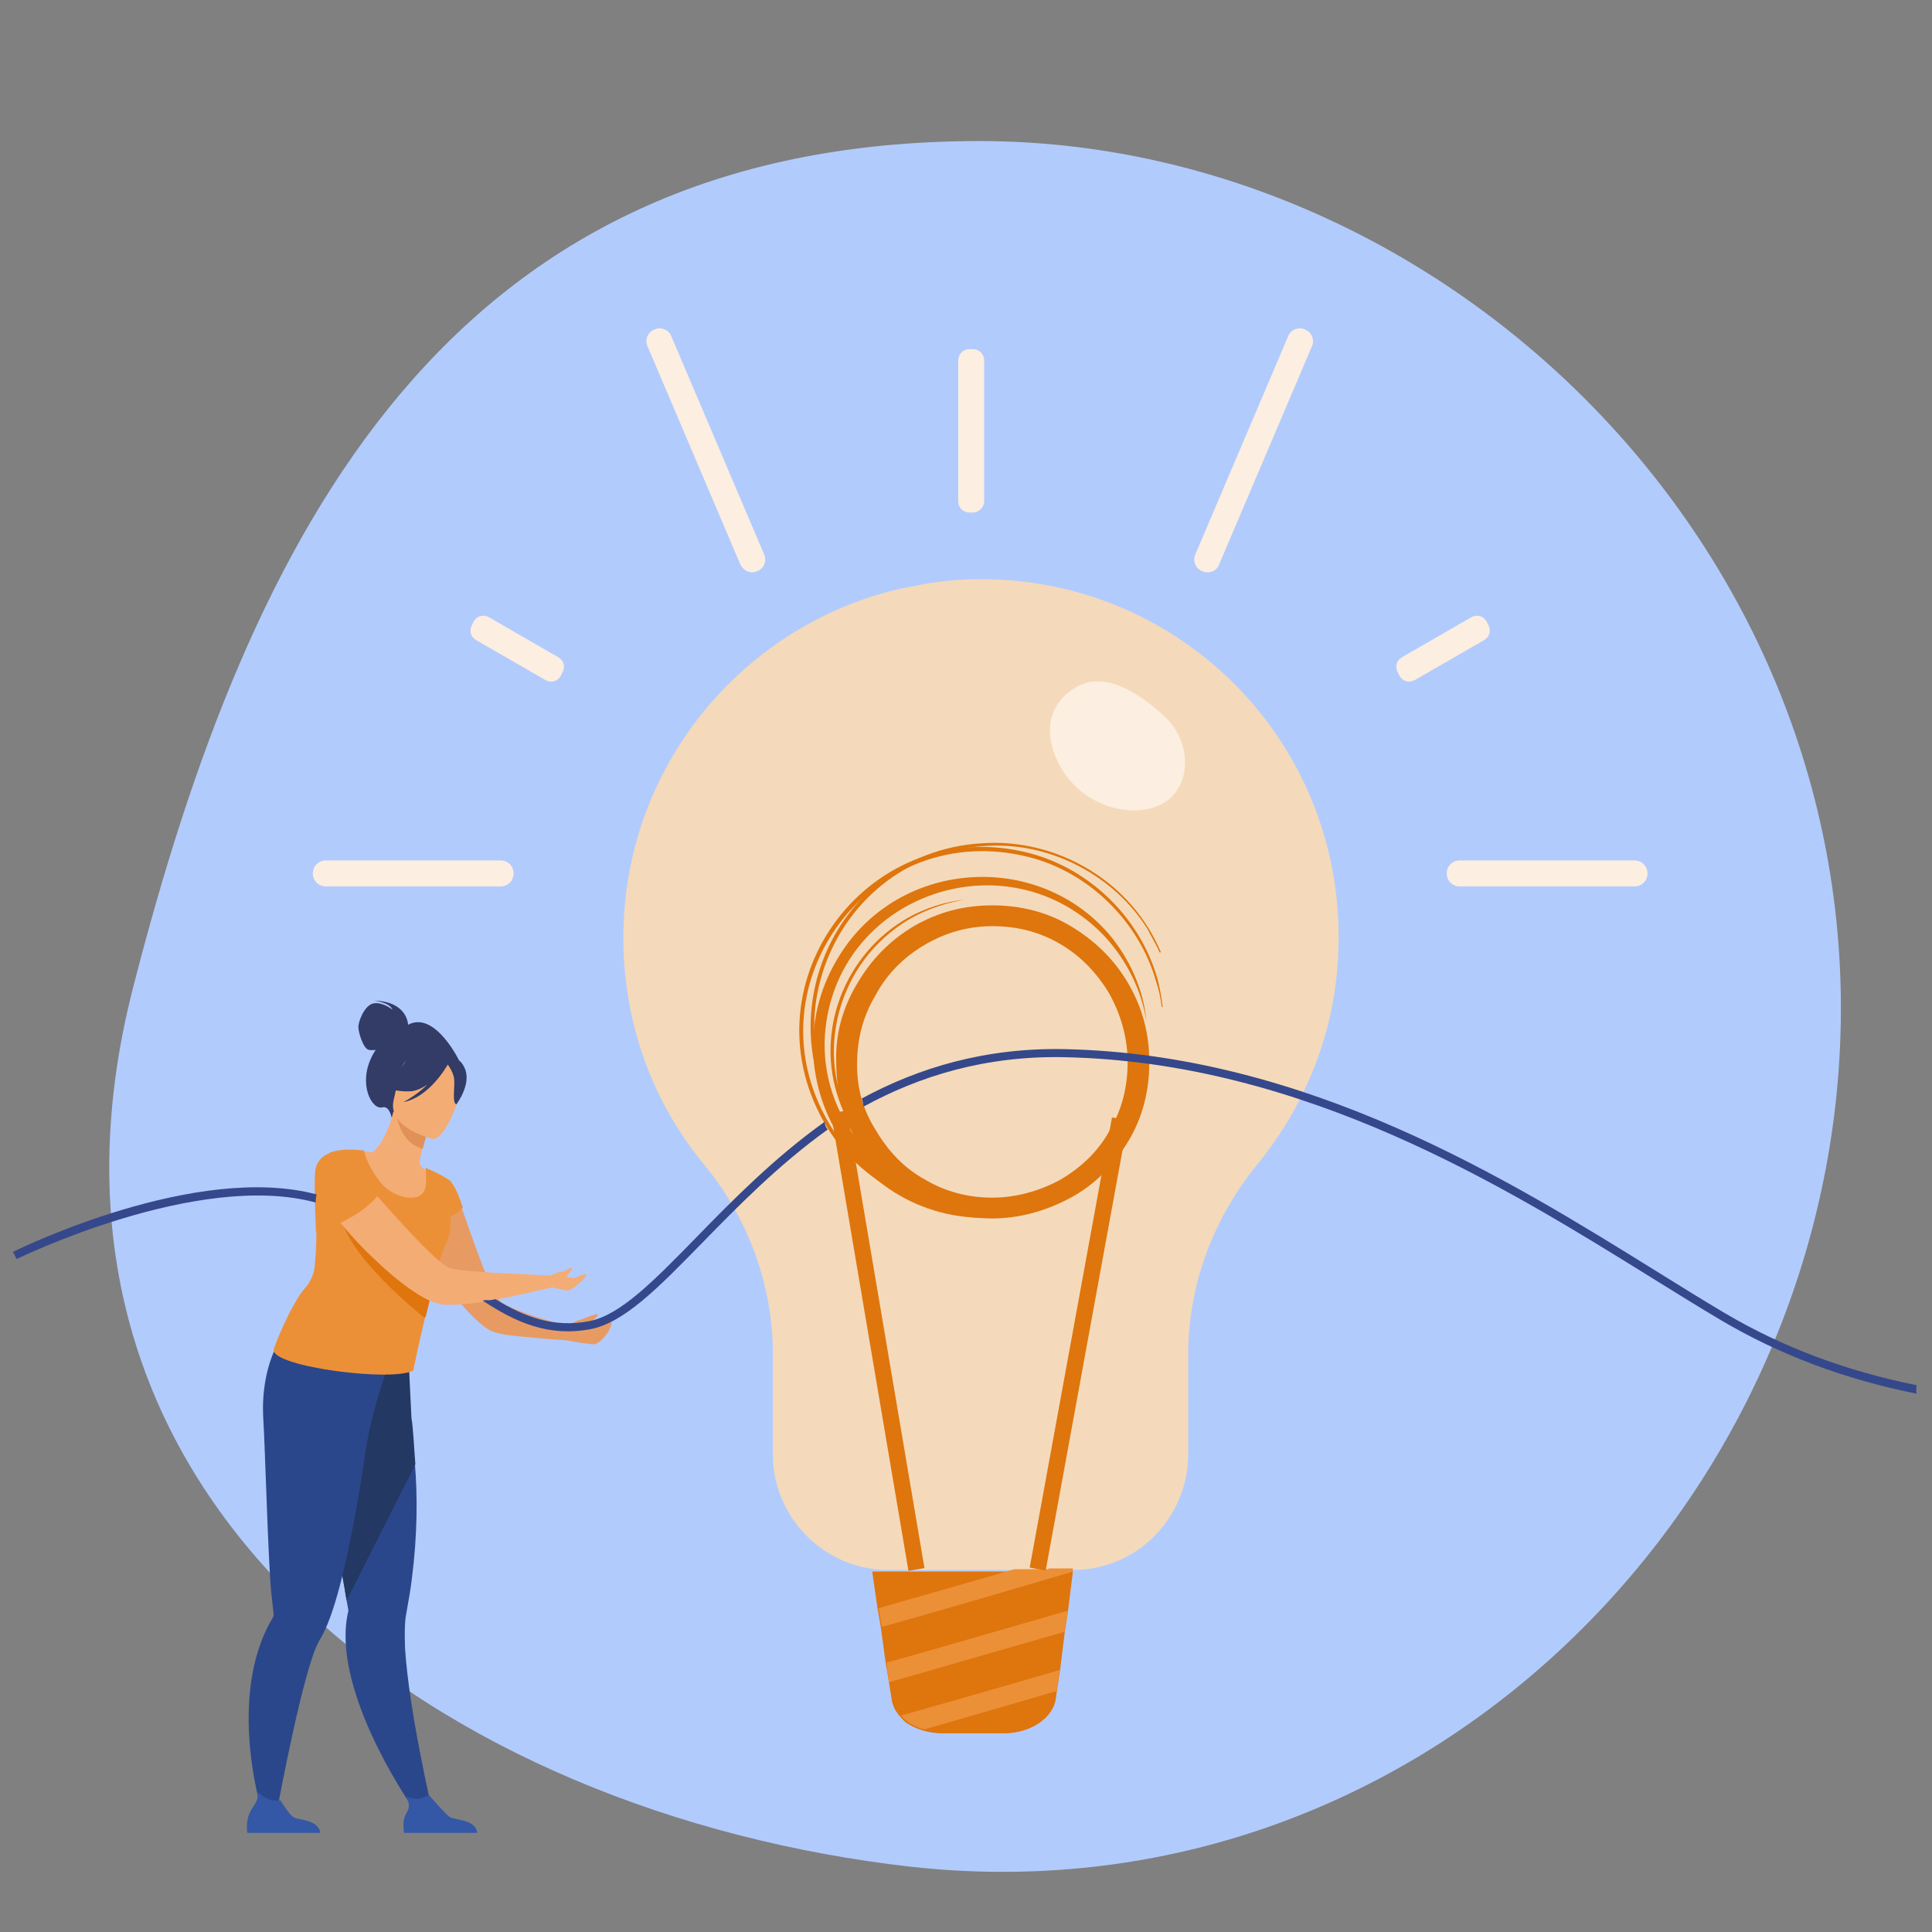 <?xml version="1.0" encoding="UTF-8"?><svg id="uuid-cdf21d4f-e761-461a-8559-8ac9d7a7af8c" xmlns="http://www.w3.org/2000/svg" viewBox="0 0 600 600"><rect x="0" y="0" width="600" height="600" fill="#808080" stroke="none"/><defs><style>.uuid-720e5c61-b5d9-4fb9-979b-c2e54364f3b9{fill:#ec9037;}.uuid-ccc11914-d7d9-4332-8aec-146c99cbdd97{fill:#fceee0;}.uuid-b7d47f74-f2ef-4eb2-8f86-a8fc41d89cb4{fill:#e19157;}.uuid-983d9245-e6ea-48fb-bb0d-977ac34b9915{fill:#3458a6;}.uuid-1de9f1e2-2cc4-40b9-a7b1-7f554284fefb{fill:#35488b;}.uuid-66822556-3bb1-4b98-a359-62483939e64c{fill:#f4ac75;}.uuid-33e9f41e-98b8-41e1-8763-375542284ba2{fill:#b2cbfd;}.uuid-76ad3212-c658-47a9-8604-25560ce4e135{fill:#323c66;}.uuid-b9d9a839-4f5c-4ed9-9b79-599a91745fe0{fill:#e79b63;}.uuid-4f8b4bcd-9bac-40fd-be6a-6bec42a79d7a{fill:#f4daba;}.uuid-1c251cd0-88e7-4e9c-a6bf-4b54693714fa{fill:#233862;}.uuid-3a8315c6-37c2-4e0c-9298-cb7605c184d6{fill:#df750d;}.uuid-71ace443-81a3-4098-b8a7-4f4a243e21a5{fill:#2b478b;}</style></defs><g><g><path class="uuid-33e9f41e-98b8-41e1-8763-375542284ba2" d="M41.36,306.59C77.46,165.99,138.55,43.81,304.14,43.81c145.14,0,276.66,127.73,267.07,285.49-8.83,144.89-134.54,267.57-288.52,250.41C138.55,563.3-.03,467.38,41.36,306.59Z"/><g><path class="uuid-4f8b4bcd-9bac-40fd-be6a-6bec42a79d7a" d="M415.71,290.43c.25,27.01-9.34,51.75-25.24,71.18-13.63,16.66-21.46,37.36-21.46,59.07v31.05c0,8.83-3.28,16.91-8.58,23.22-6.56,7.83-16.41,12.62-27.26,12.62h-57.3c-19.69,0-35.84-16.16-35.84-35.84v-31.05c0-21.46-7.57-42.16-21.2-58.82-15.9-19.18-25.24-43.67-25.24-70.68,0-53.01,37.11-97.44,86.83-108.54,1.51-.25,2.78-.5,4.29-.76,.76-.25,1.51-.25,2.27-.5,5.81-1.01,11.61-1.51,17.67-1.51,61.34,0,110.81,49.22,111.07,110.56Z"/><path class="uuid-3a8315c6-37c2-4e0c-9298-cb7605c184d6" d="M333.17,487.32v1.01l-1.51,12.12-.5,3.28h0l-.5,3.28-1.51,12.12-.5,3.28h0l-.5,3.28-.25,1.77c-.76,6.06-7.83,10.85-16.16,10.85h-18.93c-2.02,0-3.79-.25-5.81-.76h0c-1.51-.5-3.03-1.01-4.29-1.77h0c-1.01-.5-2.02-1.26-2.78-2.27-1.77-1.77-2.78-3.79-3.03-5.81l-.76-4.8-.5-3.03h0l-.5-2.78-1.51-11.11-.5-3.03h0l-.5-2.78-1.77-12.12h62.35v-.76Z"/><g><path class="uuid-720e5c61-b5d9-4fb9-979b-c2e54364f3b9" d="M325.6,487.32h-10.6c-17.16,5.05-34.33,9.84-42.16,12.12l.5,2.78h0l.5,3.03c6.31-1.77,21.71-6.06,59.32-17.16v-1.01h-7.57v.25Z"/><path class="uuid-720e5c61-b5d9-4fb9-979b-c2e54364f3b9" d="M275.62,519.38h0l.5,3.03c7.32-2.02,22.72-6.56,54.52-15.65l.5-3.28h0l.5-3.28c-20.19,5.81-44.43,12.87-56.29,16.16l.25,3.03Z"/><path class="uuid-720e5c61-b5d9-4fb9-979b-c2e54364f3b9" d="M282.68,535.28h0c1.51,.76,2.78,1.51,4.54,1.77h0c8.83-2.52,21.71-6.31,40.89-11.86l.5-3.28h0l.5-3.28c-17.16,5.05-36.85,10.6-49.22,14.14,.76,1.01,1.77,1.77,2.78,2.52Z"/></g><g><rect class="uuid-3a8315c6-37c2-4e0c-9298-cb7605c184d6" x="270.08" y="344.27" width="5.05" height="144.14" transform="translate(-65.7 51.37) rotate(-9.61)"/><rect class="uuid-3a8315c6-37c2-4e0c-9298-cb7605c184d6" x="264" y="414.89" width="142.12" height="5.05" transform="translate(-135.82 671.91) rotate(-79.64)"/></g><path class="uuid-ccc11914-d7d9-4332-8aec-146c99cbdd97" d="M361.95,222.78c9.09,8.58,8.08,24.49-3.79,28.02-8.83,2.78-21.96-1.01-28.52-12.12-6.56-11.36-3.53-20.7,4.54-25.24,7.83-4.8,18.17,.25,27.77,9.34Z"/></g><g><path class="uuid-ccc11914-d7d9-4332-8aec-146c99cbdd97" d="M302.12,159.17h-1.01c-2.02,0-3.53-1.51-3.53-3.53v-43.67c0-2.02,1.51-3.53,3.53-3.53h1.01c2.02,0,3.53,1.51,3.53,3.53v43.67c0,1.77-1.51,3.53-3.53,3.53Z"/><g><path class="uuid-ccc11914-d7d9-4332-8aec-146c99cbdd97" d="M434.64,209.91l-.5-1.01c-1.01-1.77-.5-3.79,1.26-4.8l21.46-12.37c1.77-1.01,3.79-.5,4.8,1.26l.5,1.01c1.01,1.77,.5,3.79-1.26,4.8l-21.46,12.37c-1.77,1.01-3.79,.5-4.8-1.26Z"/><path class="uuid-ccc11914-d7d9-4332-8aec-146c99cbdd97" d="M449.29,271.25h0c0-2.27,1.77-4.04,4.04-4.04h54.27c2.27,0,4.04,1.77,4.04,4.04h0c0,2.27-1.77,4.04-4.04,4.04h-54.27c-2.27,0-4.04-1.77-4.04-4.04Z"/><path class="uuid-ccc11914-d7d9-4332-8aec-146c99cbdd97" d="M373.3,177.34h0c-2.02-.76-3.03-3.28-2.02-5.3l28.78-67.65c.76-2.02,3.28-3.03,5.3-2.02h0c2.02,.76,3.03,3.28,2.02,5.3l-28.78,67.65c-.76,2.02-3.03,3.03-5.3,2.02Z"/></g><g><path class="uuid-ccc11914-d7d9-4332-8aec-146c99cbdd97" d="M174.14,209.91l.5-1.01c1.01-1.77,.5-3.79-1.26-4.8l-21.46-12.37c-1.77-1.01-3.79-.5-4.8,1.26l-.5,1.01c-1.01,1.77-.5,3.79,1.26,4.8l21.46,12.37c1.77,1.01,3.79,.5,4.8-1.26Z"/><path class="uuid-ccc11914-d7d9-4332-8aec-146c99cbdd97" d="M159.5,271.25h0c0-2.27-1.77-4.04-4.04-4.04h-54.27c-2.27,0-4.04,1.77-4.04,4.04h0c0,2.27,1.77,4.04,4.04,4.04h54.27c2.27,0,4.04-1.77,4.04-4.04Z"/><path class="uuid-ccc11914-d7d9-4332-8aec-146c99cbdd97" d="M235.23,177.34h0c2.02-.76,3.03-3.28,2.02-5.3l-28.78-67.65c-.76-2.02-3.28-3.03-5.3-2.02h0c-2.02,.76-3.03,3.28-2.02,5.3l28.78,67.65c1.01,2.02,3.28,3.03,5.3,2.02Z"/></g></g></g><g><path class="uuid-3a8315c6-37c2-4e0c-9298-cb7605c184d6" d="M266.16,305.55c4.41-7.64,10.28-13.51,17.63-17.92,7.64-4.41,15.57-6.46,24.38-6.46s17.04,2.06,24.38,6.46,13.51,10.28,17.92,17.92c4.41,7.64,6.46,15.57,6.46,24.38s-2.06,17.04-6.46,24.38c-4.41,7.34-10.28,13.51-17.92,17.63-7.64,4.11-15.86,6.46-24.38,6.46s-17.04-2.06-24.38-6.17c-7.64-4.41-13.51-9.99-17.63-17.63-4.41-7.64-6.46-15.86-6.46-24.97-.29-8.52,2.06-16.75,6.46-24.09Zm5.88,45.53c3.82,6.46,8.81,11.75,15.28,15.28,6.46,3.82,13.51,5.58,20.86,5.58s14.69-2.06,21.15-5.58c6.46-3.82,11.75-8.81,15.28-15.28,3.82-6.46,5.58-13.51,5.58-21.15s-2.06-14.69-5.58-21.15c-3.82-6.46-8.81-11.75-15.28-15.57s-13.51-5.58-21.15-5.58-14.69,2.06-21.15,5.88c-6.46,3.82-11.75,9.11-15.28,15.86-3.82,6.46-5.58,13.51-5.58,21.15s1.76,14.1,5.88,20.56Z"/><path class="uuid-3a8315c6-37c2-4e0c-9298-cb7605c184d6" d="M312.58,377.82c-47,5.58-77.56-47.3-49.06-85.19,19.68-25.85,59.34-27.32,80.79-2.64,6.46,7.64,10.87,17.33,11.75,27.32-1.47-9.69-6.17-19.1-12.93-26.44-29.96-31.73-84.02-13.22-86.96,30.85-1.47,24.68,16.75,47.3,41.13,50.82,4.7,.59,9.4,.59,14.1,0,4.11-.29,4.7,4.7,1.18,5.29h0Z"/><path class="uuid-3a8315c6-37c2-4e0c-9298-cb7605c184d6" d="M312.28,373.12c-22.33,3.53-44.36-10.28-51.7-31.43-7.64-21.45,1.76-45.53,21.45-56.7,5.29-2.94,11.46-4.99,17.63-5.58-9.11,1.47-17.92,5.29-24.97,11.75-13.81,12.34-19.39,32.61-13.22,50.24,7.05,20.56,29.38,34.37,50.82,31.73h0Z"/><path class="uuid-3a8315c6-37c2-4e0c-9298-cb7605c184d6" d="M312.87,376.64c-22.62,2.94-45.83-8.52-56.99-28.2-24.97-44.07,14.98-96.36,64.04-83.43,18.8,4.99,34.37,20.27,39.66,39.37,.59,2.64,1.18,5.29,1.47,8.23,0,.29-.29,.29-.29,0-.29-2.64-.88-5.29-1.76-7.93-5.29-18.51-20.86-33.78-39.37-38.48-48.18-12.34-87.25,38.78-62.57,81.96,9.4,16.75,27.91,27.61,47.3,27.61,2.64,0,5.58-.29,8.23-.59,1.47-.29,1.47,1.47,.29,1.47h0Z"/><path class="uuid-3a8315c6-37c2-4e0c-9298-cb7605c184d6" d="M311.7,375.76c-15.28,.59-30.85-4.7-42.3-15.86-36.43-35.25-12.93-96.95,37.9-98.12,19.68-.59,39.07,9.69,49.35,26.44,1.47,2.35,2.64,4.7,3.82,7.34,0,.29-.29,.29-.29,.29-1.18-2.64-2.64-4.99-3.82-7.34-10.28-16.45-29.67-26.73-49.06-25.85-49.94,1.76-72.86,62.28-37.02,96.36,10.87,10.58,26.15,15.86,41.13,15.28v1.47h.29Z"/></g></g><g><path class="uuid-b9d9a839-4f5c-4ed9-9b79-599a91745fe0" d="M176.78,411.93s1.34-1.61,3.22-2.01c1.88-.54,6.04-2.55,5.64-1.48-.54,1.07-2.82,2.28-2.42,3.09,0,0,6.58-1.88,6.71-.67s-2.28,5.5-5.1,6.58c-.94,.27-7.38-.94-7.38-.94l-.67-4.56Z"/><g><path class="uuid-76ad3212-c658-47a9-8604-25560ce4e135" d="M126.72,318.26c0-.67-.54-7.25-10.6-7.52,0,0,4.97,.54,5.77,2.82,0,0-3.36-2.68-6.17-1.88-2.68,.81-4.43,5.64-4.43,7.25s1.48,6.71,3.22,7.11c.67,.13,1.48,.13,2.15,0-.4,.67-.94,1.48-1.34,2.42-4.03,8.32,.13,16.37,3.49,15.43,2.15-.54,2.82,3.22,2.82,3.22l21.2-17.18c.13,0-7.65-16.24-16.1-11.68Z"/><path class="uuid-71ace443-81a3-4098-b8a7-4f4a243e21a5" d="M134.1,561.7l-4.56,1.74s-19.59-27.11-22.01-51c-.4-4.29-.27-8.45,.67-12.21,0,0-.13-1.07-.54-3.09-.13-.94-.4-2.01-.54-3.22-.67-3.62-1.48-8.59-2.55-14.36-2.28-13.02-5.23-29.79-7.65-42.14l1.21-.4,13.15-4.29,2.68-8.59,9.8-2.55s2.15,4.29,4.16,24.42c.4,2.68,.67,5.64,.94,8.72,.81,9.66,.81,21.74-.94,35.43-.4,3.49-1.07,7.11-1.74,10.87-.54,2.68-.54,6.44-.4,10.74,1.21,19.46,8.32,49.92,8.32,49.92Z"/><path class="uuid-1c251cd0-88e7-4e9c-a6bf-4b54693714fa" d="M129,454.74l-21.34,42.27c-.13-.94-.4-2.01-.54-3.22-.67-3.62-1.48-8.59-2.55-14.36-2.28-13.02-5.23-29.79-7.65-42.14l1.21-.4,13.15-4.29,2.68-8.59,12.75-7.11s0,2.01,1.07,23.49c.54,2.82,.94,11.27,1.21,14.36Z"/><path class="uuid-71ace443-81a3-4098-b8a7-4f4a243e21a5" d="M119.61,426.96l-.54-4.16c-8.19,2.15-31.27-8.05-31.27-8.05,0,0-6.98,8.99-6.04,25.77,.54,8.19,1.48,43.08,2.42,53.41,.4,3.76,.67,6.44,.81,7.52h0c0,.27-.13,.67-.27,.94-1.48,2.42-2.68,4.97-3.62,7.52-9.53,25.5,1.48,57.04,1.48,57.04l2.82-1.21s6.31-35.03,11.41-50.46c.81-2.68,1.74-4.7,2.42-5.9,2.28-3.62,4.29-9.39,6.17-16.37,3.49-13.15,6.44-30.33,8.32-43.62,1.88-11.27,5.9-22.41,5.9-22.41Z"/><path class="uuid-b9d9a839-4f5c-4ed9-9b79-599a91745fe0" d="M178.12,411.8l.67,4.83s-2.95-.4-3.36-.4c-1.48-.13-5.9-.4-10.07-.81-6.17-.67-10.74-.81-13.69-2.55-4.43-2.68-11.81-11.14-16.64-19.46-.13-.27-.27-.4-.4-.67-2.55-4.43-4.29-8.86-4.43-12.35-.13-2.15,.13-4.03,.54-5.64,.54-2.15,1.48-3.76,2.55-5.1,.13-.27,.27-.4,.54-.54,1.61-1.88,3.22-2.82,3.22-2.82,.81-.4,3.49,2.95,4.43,3.89l.81,2.28c.81,.81,8.99,27.24,12.75,31.4,1.61,1.74,9.13,4.56,15.84,6.44,4.56,1.34,7.25,1.48,7.25,1.48Z"/><path class="uuid-66822556-3bb1-4b98-a359-62483939e64c" d="M135.31,375.83c-2.55,1.21-5.77,2.01-9.53,2.28-14.23,.81-17.45-11.68-17.98-19.86,2.01-.81,3.89-.67,4.83-.67,.81,0,1.61,.13,2.42,.27,.4,0,.67,0,.94-.27,1.74-1.34,4.56-5.64,6.17-12.35l.67,.27,10.2,4.83s-1.07,3.36-1.88,6.58c-.4,1.34-.67,2.68-.81,3.76-.13,.94,.4,1.88,1.34,2.28h0c.27,.13,2.55,5.77,3.62,12.88Z"/><path class="uuid-720e5c61-b5d9-4fb9-979b-c2e54364f3b9" d="M84.99,419.31c.13,5.23,37.04,9.93,43.35,6.31,0,0,1.61-7.92,3.76-16.91,.67-2.68,1.34-5.5,2.01-8.19,1.61-6.31,3.22-12.08,4.56-14.76l.4-.81c2.82-7.52-2.42-15.57,1.21-17.85,0,0-2.15-2.01-8.19-4.43h0c.13,.4,.67,5.37-.4,7.25-2.01,3.89-10.07,1.88-13.69-2.95-2.15-2.82-3.76-5.64-4.56-8.19-.13-.54-.4-1.48-.4-1.48,0,0-6.71-.94-10.6,.67,0,0,1.48,3.22,2.01,6.84,0,.4,.13,.67,.13,1.07,.13,.67,.13,1.48,0,2.15,0,.94-.54,1.74-1.34,2.55-.67,.81-1.61,1.48-2.68,2.28-.67,.54-1.48,1.07-2.28,1.61-.13,4.29,.27,11.14-.54,18.65-.13,1.88-.81,3.62-1.74,5.23-.4,.67-.81,1.21-1.34,1.74-4.16,4.7-9.8,18.52-9.66,19.19Z"/><path class="uuid-b7d47f74-f2ef-4eb2-8f86-a8fc41d89cb4" d="M133.16,350.2s-1.07,3.36-1.88,6.58c-6.04-1.61-7.78-7.92-8.32-11.27l10.2,4.7Z"/><path class="uuid-66822556-3bb1-4b98-a359-62483939e64c" d="M134.37,353.69s-14.36-3.36-12.08-12.21c2.15-8.86,1.88-15.3,11-13.55,9.26,1.74,10.2,5.5,10.2,8.72s-5.37,17.71-9.13,17.04Z"/><path class="uuid-76ad3212-c658-47a9-8604-25560ce4e135" d="M144.3,331.68c-1.48-3.22-3.36-3.09-4.43-2.42-6.71-6.17-13.29-1.07-13.29-1.07-2.55,6.17-8.05,8.59-8.05,8.59,0,0,2.15,2.28,8.59,2.15,1.88,0,3.89-.94,5.64-2.15-3.49,3.49-7.52,5.5-7.52,5.5,7.92-1.48,13.29-10.74,13.82-11.68,.67,.94,2.01,3.09,2.01,4.97,.13,2.42-.67,7.11,.67,7.38,.13-.13,4.83-6.44,2.55-11.27Z"/><path class="uuid-720e5c61-b5d9-4fb9-979b-c2e54364f3b9" d="M140.14,367.24s1.21,.67,3.62,7.78c0,0-2.68,3.36-5.9,2.95-.13,0-.54-9.93,2.28-10.74Z"/><path class="uuid-983d9245-e6ea-48fb-bb0d-977ac34b9915" d="M99.48,569.22h-22.68s-.54-3.49,.67-6.04c1.07-2.55,2.95-3.62,2.55-6.71,1.48,1.48,3.76,3.09,7.11,2.68,.4,.67,2.55,4.16,3.89,5.1,1.34,1.07,7.92,.67,8.45,4.97Z"/><path class="uuid-983d9245-e6ea-48fb-bb0d-977ac34b9915" d="M148.19,569.22h-22.68s-.81-3.62,.67-6.04c1.34-2.15,.81-3.49-.13-5.23,1.07,.4,2.42,.81,3.76,.67,1.07,0,2.28-.54,3.36-1.21,.94,1.07,5.1,5.9,6.44,6.84,1.48,1.07,8.19,.67,8.59,4.97Z"/><path class="uuid-3a8315c6-37c2-4e0c-9298-cb7605c184d6" d="M106.86,381.07c5.1,12.61,24.96,28.18,24.96,28.18l.4-.4c.67-2.68,1.34-5.5,2.01-8.19l-21.2-19.59h-6.17Z"/><path class="uuid-66822556-3bb1-4b98-a359-62483939e64c" d="M171.28,396.1l.67,3.62s-11.27,2.55-13.82,3.09h0c-4.29,.81-9.13,1.74-13.42,2.15-2.95,.27-5.64,.4-7.65,.13-.13,0-.4,0-.54-.13-4.83-.94-12.75-6.71-19.86-13.55-.94-.94-2.01-1.88-2.95-2.82-3.49-3.49-6.58-6.98-8.99-10.2-1.48-1.88-2.68-3.62-3.36-5.23l-.81-1.61c-4.03-8.99-.13-12.35-.13-12.35l.27-.27c.67-.54,1.74-.27,3.09,.27,1.61,.81,3.76,2.42,6.04,4.29,3.62,3.22,25.23,29.52,30.33,30.46,4.29,1.21,31.13,2.15,31.13,2.15Z"/><path class="uuid-720e5c61-b5d9-4fb9-979b-c2e54364f3b9" d="M102.7,357.98s-4.43,1.21-4.83,5.9c-.4,4.56,.27,18.92,.27,18.92,0,0,14.36-4.16,20.26-12.88,0-.13-10.6-11.94-15.7-11.94Z"/></g></g><g><path class="uuid-1de9f1e2-2cc4-40b9-a7b1-7f554284fefb" d="M98.34,370.94c-37.37-9.94-91.92,16.66-94.29,17.83l1.11,2.24c.57-.28,56.37-27.5,92.9-17.55-.04-.85,.06-1.7,.28-2.52Z"/><path class="uuid-1de9f1e2-2cc4-40b9-a7b1-7f554284fefb" d="M595.2,430.18c-22.12-4.44-41.8-11.89-59.59-22.41-6.5-3.84-13.49-8.19-20.9-12.79-45.95-28.54-108.88-67.63-184.15-69.16-24.78-.49-45.4,5.85-62.92,15.32,.29,.82,.46,1.68,.53,2.54,17.34-9.48,37.77-15.85,62.34-15.36,74.59,1.52,137.18,40.4,182.89,68.79,7.42,4.61,14.43,8.96,20.95,12.82,18.34,10.85,38.46,18.41,60.83,22.88-.1-.86-.09-1.75,.03-2.63Z"/><path class="uuid-1de9f1e2-2cc4-40b9-a7b1-7f554284fefb" d="M256.05,348.42c-15.68,11.21-28.57,24.35-39.66,35.71-13.27,13.59-23.75,24.32-33.4,26.17-11.01,2.11-20.1-1.27-29.15-6.85-.66,.21-1.36,.34-2.08,.34-.32,0-.64-.02-.96-.04-.32,.06-.64,.11-.97,.12,10.39,6.88,20.65,11.38,33.63,8.89,10.42-2,21.14-12.98,34.72-26.88,10.9-11.16,23.53-24.07,38.87-35.1-.55-.67-.88-1.49-1-2.35Z"/></g><path class="uuid-66822556-3bb1-4b98-a359-62483939e64c" d="M171.07,396.05s2.36-1.16,3.39-1.11,3.12-1.96,3.21-.97c.04,.61-1.56,1.92-1.57,2.39s2.26,.67,2.92,.3c.38-.28,3.63-1.58,3.11-.55-.57,1.13-4.4,4.5-5.53,4.63-1.13,.14-4.66-.82-4.66-.82l-.88-3.86Z"/></svg>